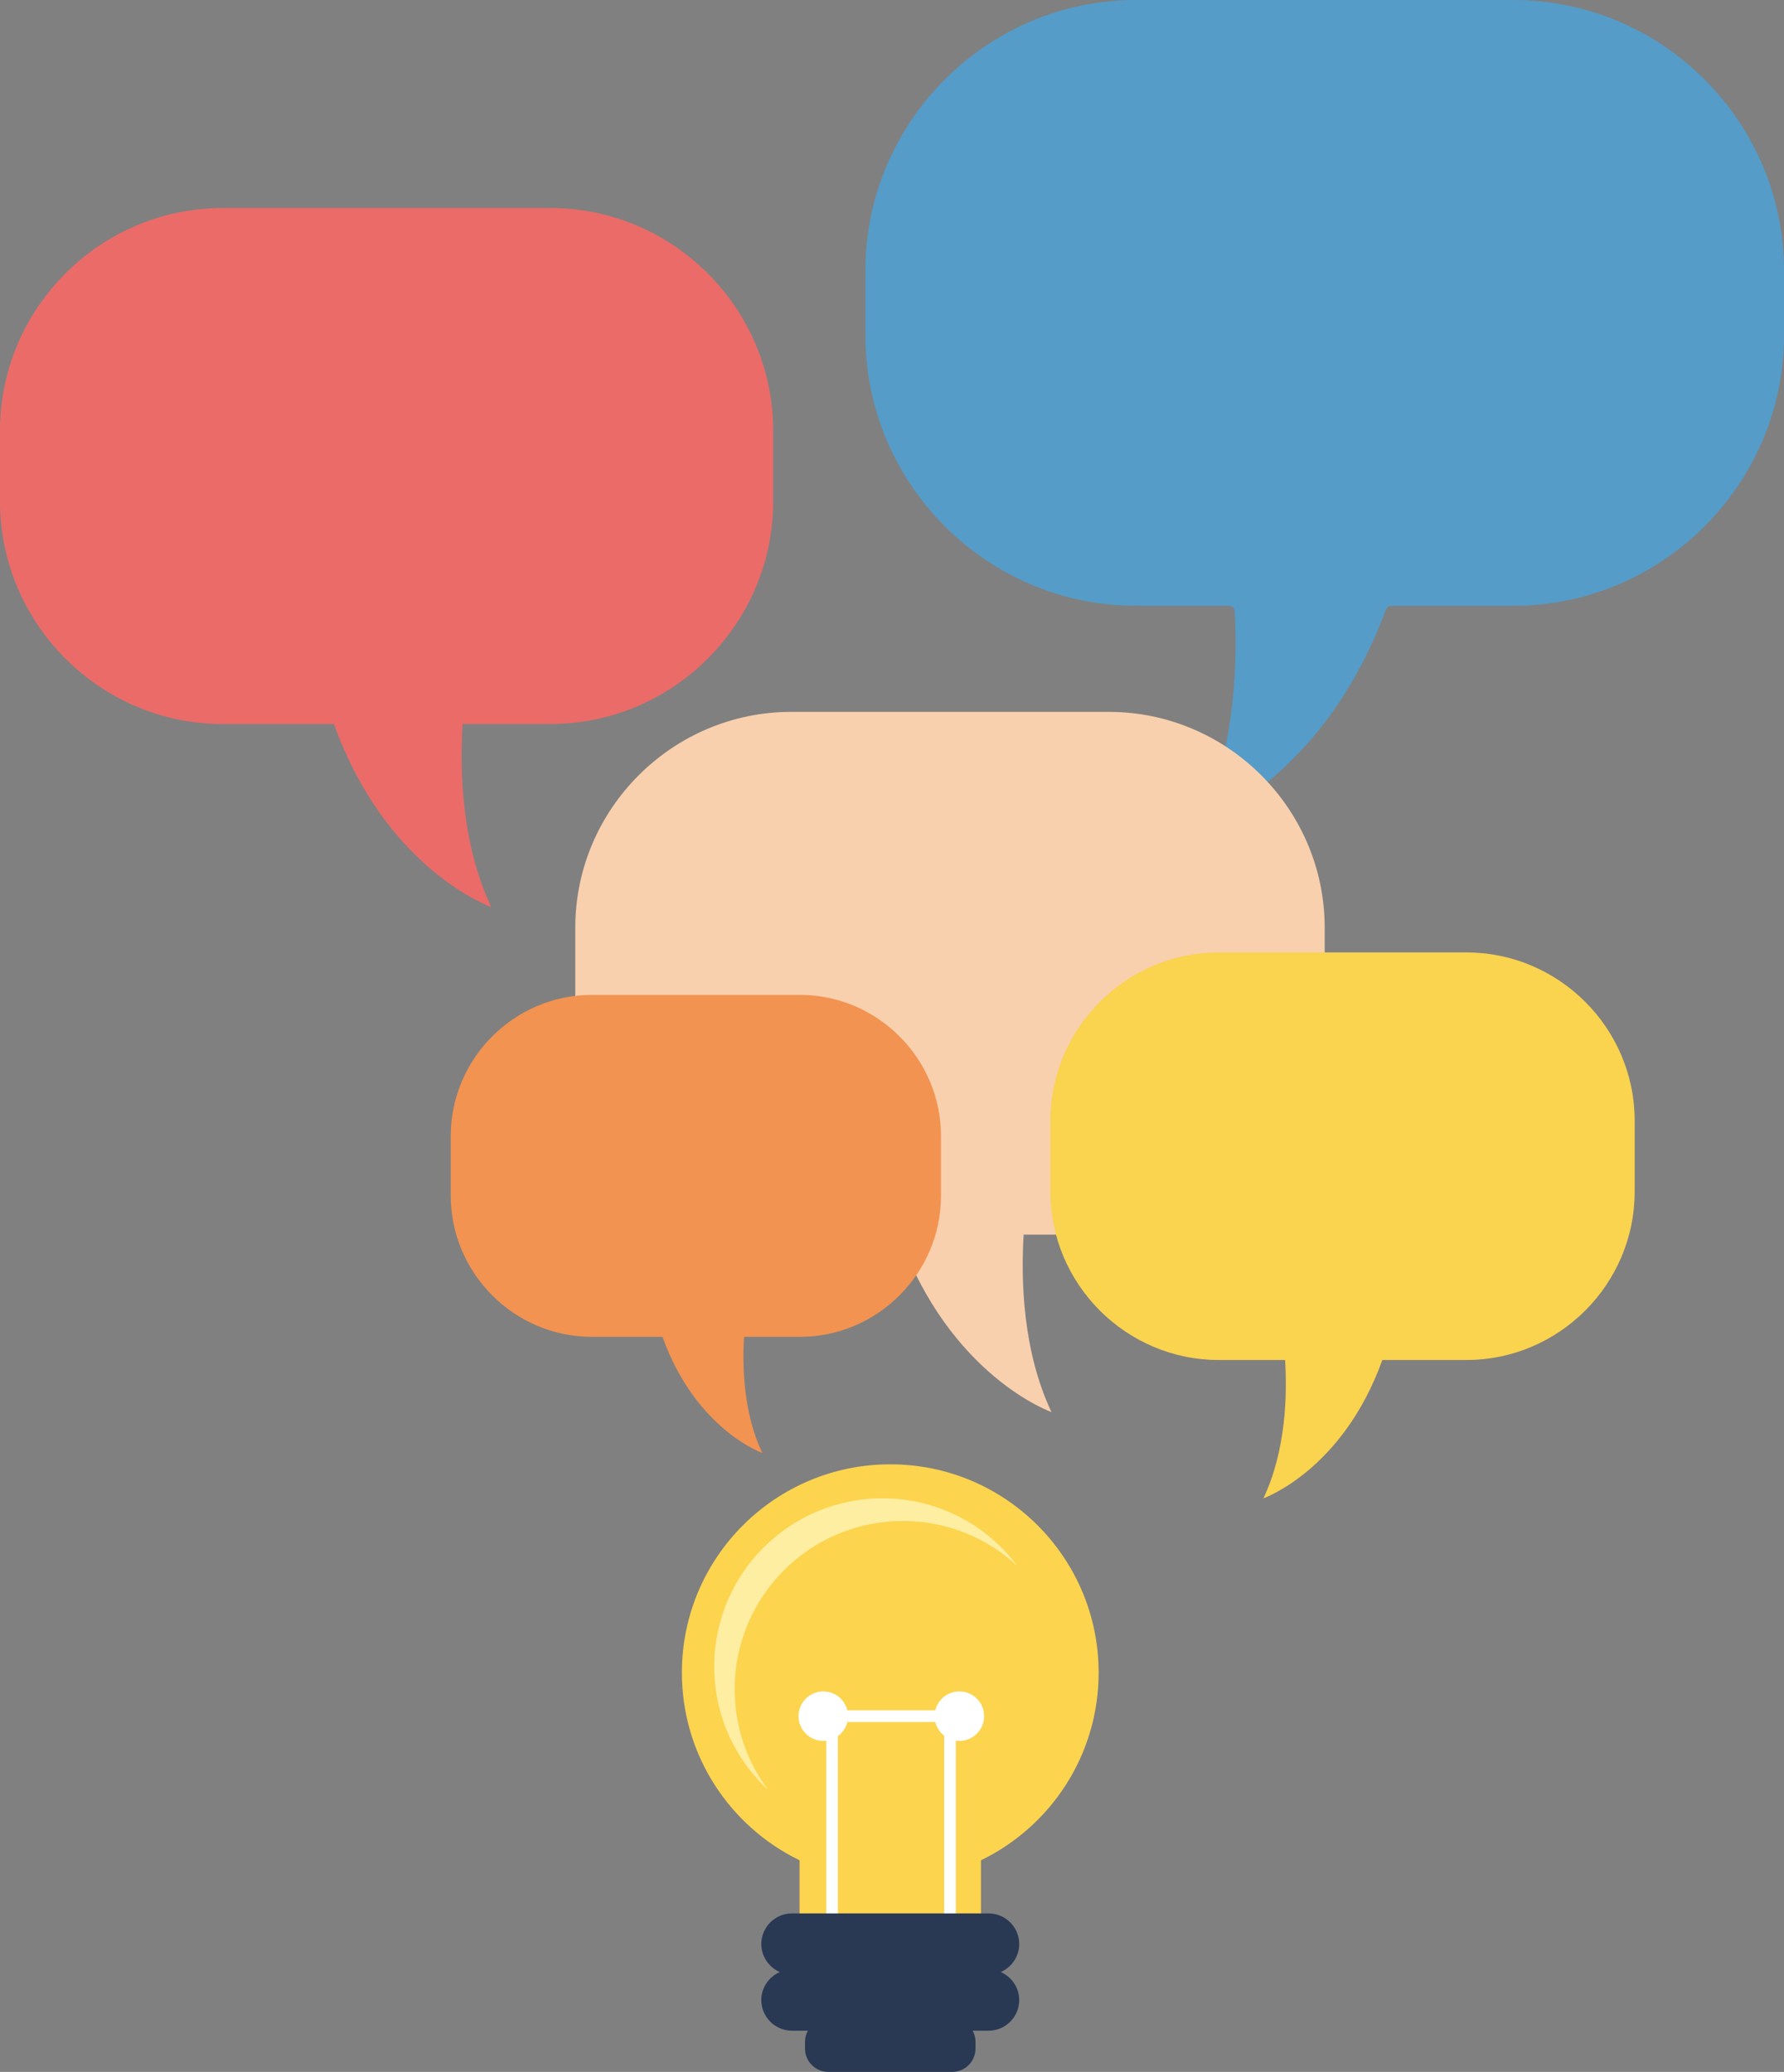<!-- Generator: Adobe Illustrator 22.1.0, SVG Export Plug-In  -->
<svg version="1.1"
	 xmlns="http://www.w3.org/2000/svg" xmlns:xlink="http://www.w3.org/1999/xlink" xmlns:a="http://ns.adobe.com/AdobeSVGViewerExtensions/3.0/"
	 x="0px" y="0px" width="305.694px" height="355.076px" viewBox="0 0 305.694 355.076"
	 style="enable-background:new 0 0 305.694 355.076;" xml:space="preserve">
<rect x="0" y="0" width="305.694" height="355.076" fill="#808080" stroke="none"/>
<style type="text/css">
	.st0{fill:#FCD44E;}
	.st1{fill:#FFFFFF;}
	.st2{fill:none;stroke:#FFFFFF;stroke-width:2;stroke-miterlimit:10;}
	.st3{fill:#FDEEA2;}
	.st4{fill:#293954;}
	.st5{fill:#559CC8;}
	.st6{fill:#F8D0AE;}
	.st7{fill:#EB6B68;}
	.st8{fill:#F29351;}
	.st9{fill:#FAD34F;}
</style>
<defs>
</defs>
<path class="st0" d="M188.256,286.656c0-19.72-15.986-35.706-35.706-35.706c-19.72,0-35.706,15.986-35.706,35.706
	c0,14.149,8.231,26.375,20.165,32.154v15.509h31.083V318.81C180.025,313.031,188.256,300.805,188.256,286.656z"/>
<circle class="st1" cx="141.072" cy="294.111" r="4.242"/>
<circle class="st1" cx="164.39" cy="294.111" r="4.242"/>
<line class="st2" x1="140.709" y1="294.111" x2="164.39" y2="294.111"/>
<line class="st2" x1="162.784" y1="295.532" x2="162.784" y2="332.872"/>
<line class="st2" x1="142.576" y1="295.532" x2="142.576" y2="332.872"/>
<path class="st3" d="M154.72,260.66c7.565,0,14.445,2.917,19.588,7.682c-5.259-7.02-13.644-11.563-23.09-11.563
	c-15.924,0-28.833,12.909-28.833,28.833c0,8.36,3.561,15.885,9.245,21.151c-3.606-4.814-5.743-10.792-5.743-17.27
	C125.886,273.569,138.795,260.66,154.72,260.66z"/>
<path class="st4" d="M171.481,337.966c1.857-0.809,3.166-2.661,3.166-4.807c0-2.884-2.36-5.243-5.243-5.243h-33.708
	c-2.884,0-5.243,2.36-5.243,5.243c0,2.146,1.309,3.998,3.166,4.807c-1.857,0.809-3.166,2.661-3.166,4.807
	c0,2.884,2.36,5.243,5.243,5.243h2.735c-0.301,0.56-0.488,1.19-0.488,1.867v1.204c0,2.194,1.795,3.989,3.989,3.989h21.236
	c2.194,0,3.989-1.795,3.989-3.989v-1.204c0-0.677-0.187-1.307-0.488-1.867h2.735c2.884,0,5.243-2.36,5.243-5.243
	C174.647,340.627,173.338,338.775,171.481,337.966z"/>
<path class="st5" d="M259.342,0h-64.7c-25.494,0-46.353,20.859-46.353,46.353v11.113c0,25.494,20.859,46.353,46.353,46.353h15.92
	c0.537,0,0.983,0.415,1.011,0.951c0.474,8.999,0.013,22.163-4.852,33.955c-0.357,0.866,0.541,1.708,1.38,1.29
	c5.837-2.911,20.812-12.34,29.372-35.53c0.146-0.396,0.523-0.665,0.945-0.665h20.924c25.494,0,46.353-20.859,46.353-46.353V46.353
	C305.694,20.859,284.835,0,259.342,0z"/>
<path class="st6" d="M135.566,122h54.435c20.345,0,36.99,16.646,36.99,36.99v15.612c0,20.345-16.646,36.99-36.99,36.99h-14.594
	c-0.482,7.825-0.161,19.982,4.768,30.407c0,0-17.394-6.093-26.139-30.407h-18.47c-20.345,0-36.99-16.646-36.99-36.99V158.99
	C98.576,138.646,115.221,122,135.566,122z"/>
<path class="st7" d="M38.163,35.648h56.162c20.99,0,38.163,17.174,38.163,38.163v12.107c0,20.99-17.174,38.163-38.163,38.163H79.268
	c-0.498,8.073-0.166,20.616,4.919,31.371c0,0-17.945-6.287-26.968-31.371H38.163C17.174,124.082,0,106.909,0,85.919l0-12.107
	C0,52.821,17.174,35.648,38.163,35.648z"/>
<path class="st8" d="M101.434,170.5h35.61c13.309,0,24.198,10.889,24.198,24.198v10.213c0,13.309-10.889,24.198-24.198,24.198
	h-9.547c-0.316,5.119-0.105,13.072,3.119,19.891c0,0-11.378-3.986-17.099-19.891h-12.082c-13.309,0-24.198-10.889-24.198-24.198
	v-10.213C77.236,181.389,88.125,170.5,101.434,170.5z"/>
<path class="st9" d="M251.267,163.224h-42.439c-15.861,0-28.839,12.977-28.839,28.839v12.172c0,15.861,12.977,28.839,28.839,28.839
	h11.378c0.376,6.101,0.125,15.579-3.717,23.706c0,0,13.561-4.751,20.379-23.706h14.4c15.861,0,28.839-12.978,28.839-28.839v-12.172
	C280.106,176.201,267.128,163.224,251.267,163.224z"/>
</svg>